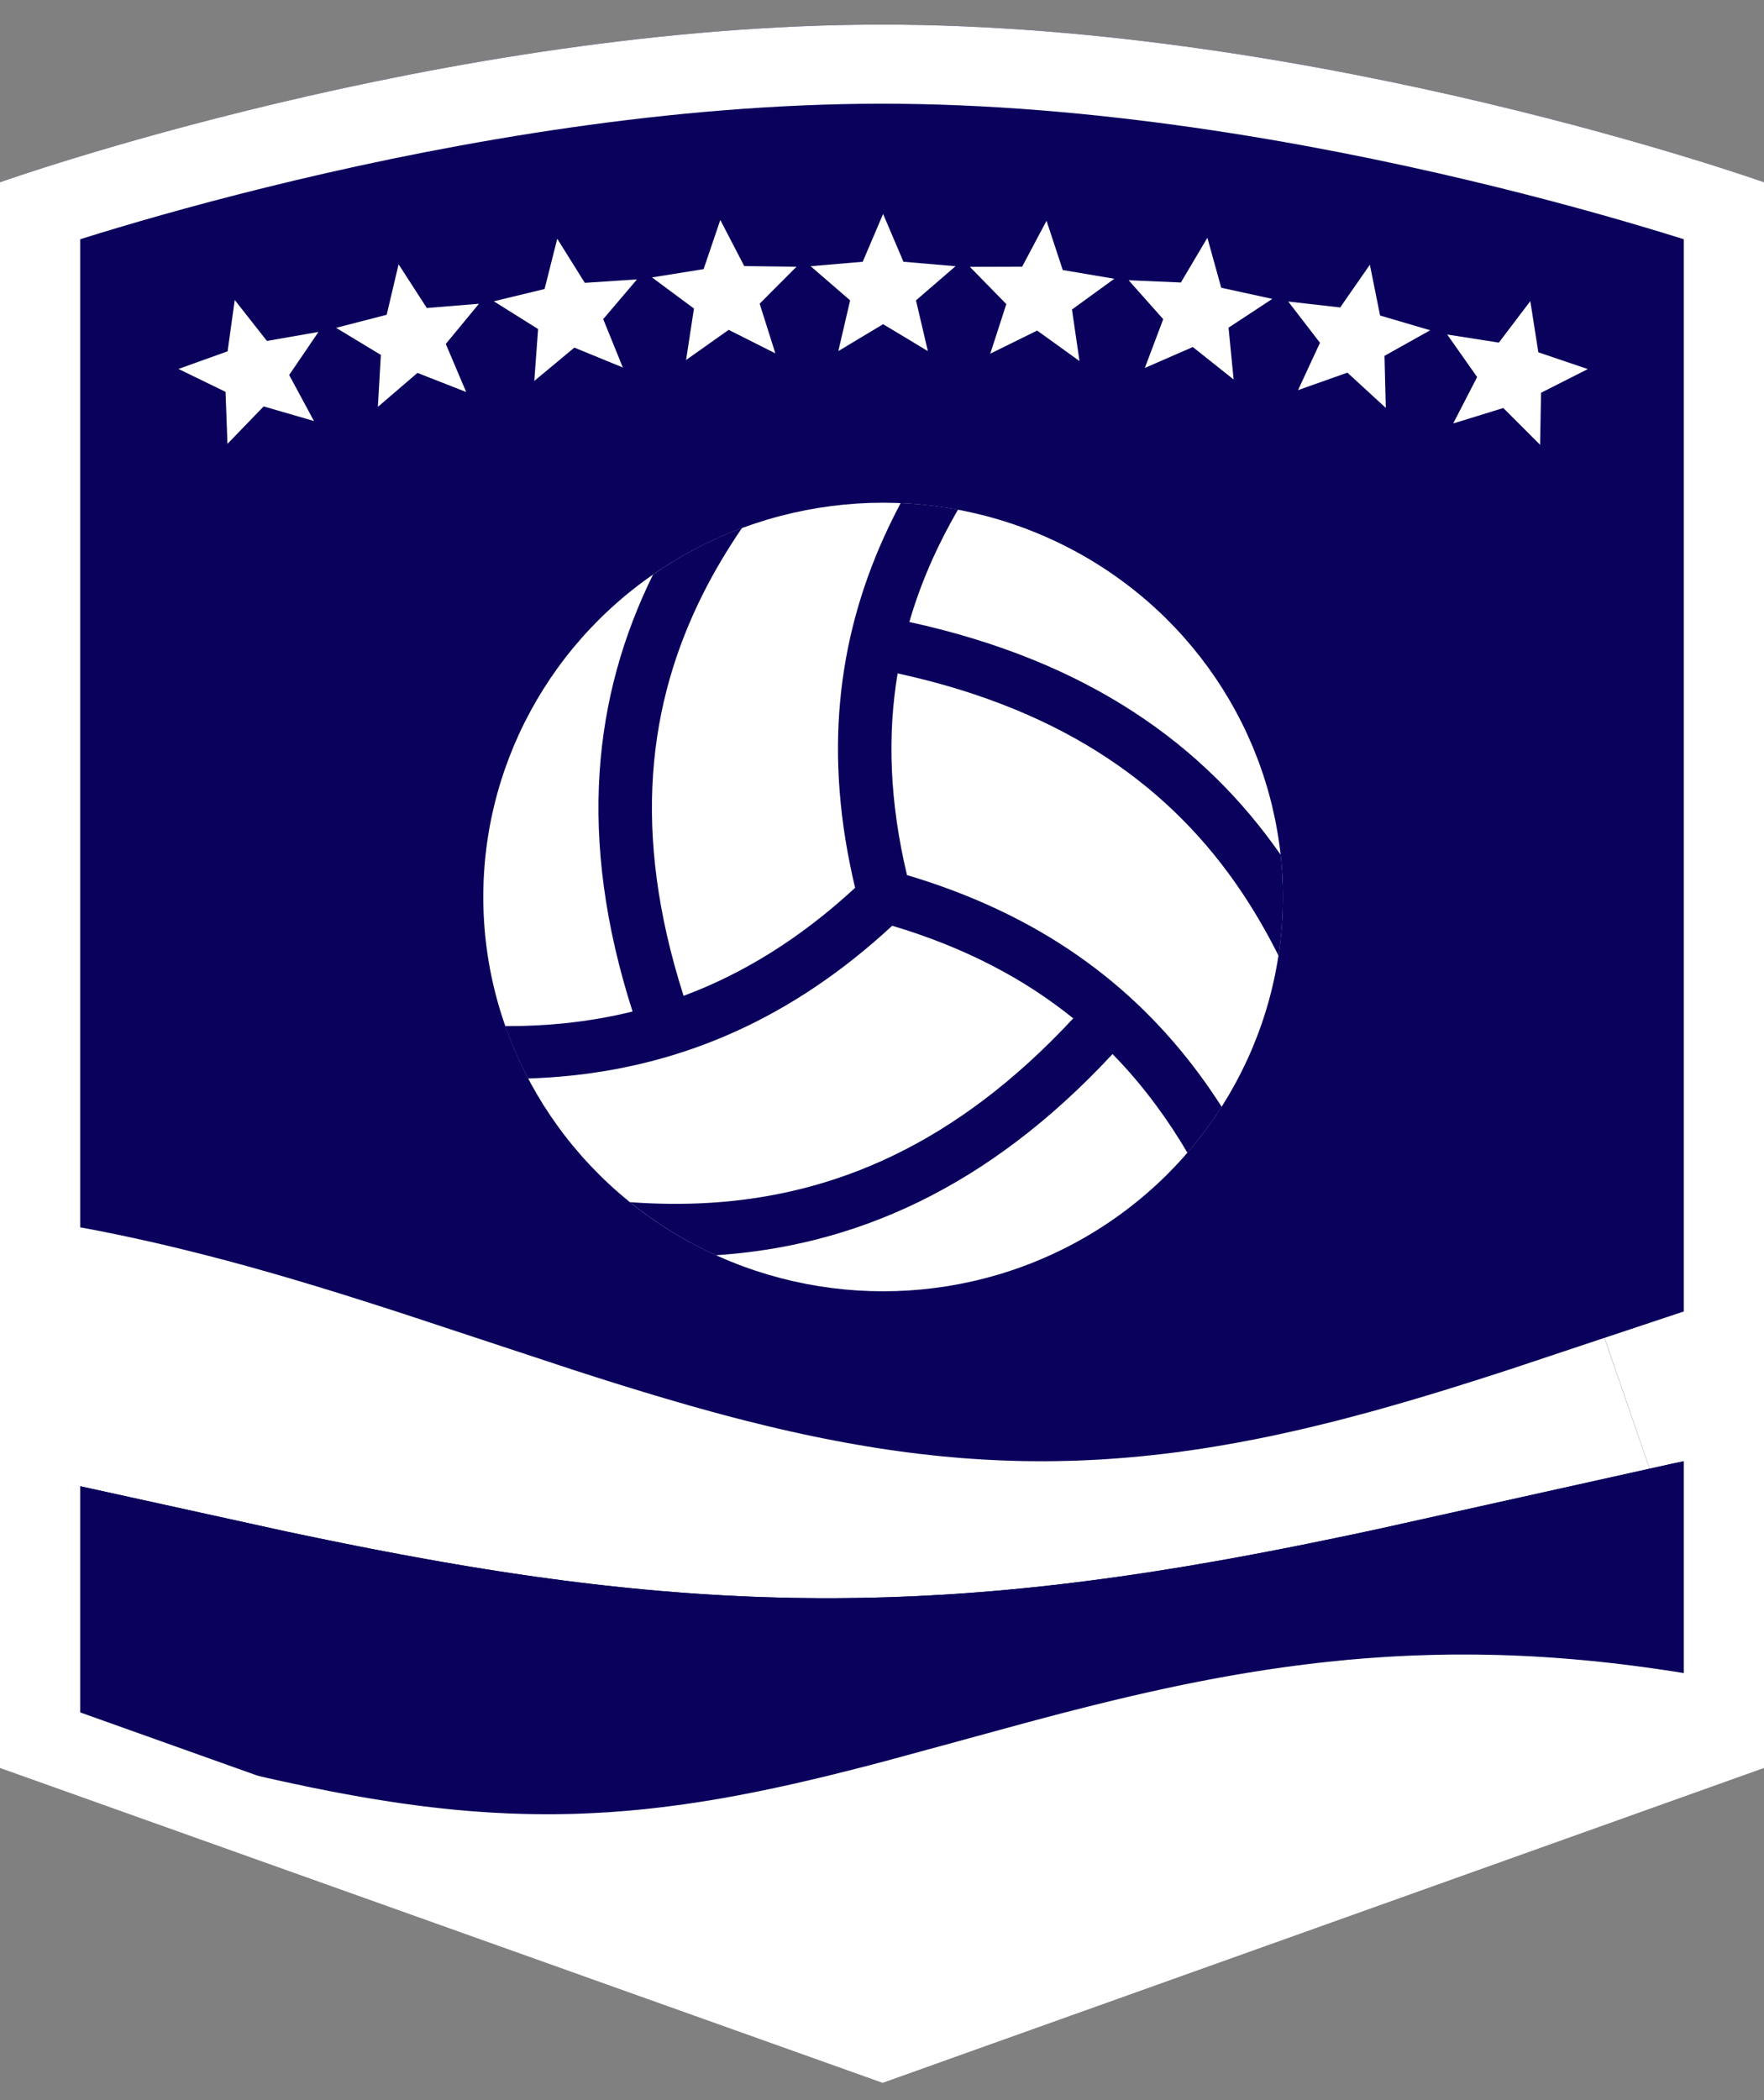 <svg width="42" height="50" viewBox="0 0 42 50" fill="none" xmlns="http://www.w3.org/2000/svg">
<rect x="0" y="0" width="42" height="50" fill="#808080" stroke="none"/>
<g clip-path="url(#clip0_1106_2913)">
<path d="M0 42.09V4.339C0 4.339 10.552 0.586 21 0.586C31.448 0.586 42 4.339 42 4.339V42.09L21.015 49.586L0 42.09Z" fill="#0A015C"/>
<path d="M42 34.398V30.613L41.773 30.683C41.768 30.684 41.764 30.686 41.76 30.687L41.469 30.778C41.465 30.779 41.461 30.781 41.457 30.782L41.167 30.874L41.156 30.877L40.865 30.97L40.855 30.974L40.565 31.067L40.556 31.07L40.266 31.165L40.258 31.168L38.202 31.852L39.277 34.966L39.774 34.856L40.127 34.781L40.136 34.779L40.482 34.706L40.491 34.704L40.837 34.632L40.847 34.63L41.193 34.559L41.204 34.557L41.549 34.487L41.561 34.485L41.906 34.416L41.919 34.413L42 34.398Z" fill="white"/>
<path d="M3.084 35.642L0 34.966V28.921L0.142 28.939C0.154 28.941 0.166 28.943 0.178 28.944L0.469 28.985C0.481 28.986 0.492 28.988 0.504 28.99L0.795 29.033C0.806 29.035 0.818 29.036 0.83 29.038L1.12 29.084C1.131 29.086 1.143 29.088 1.154 29.09L1.444 29.138C1.452 29.139 1.459 29.14 1.466 29.142C1.47 29.142 1.474 29.143 1.478 29.144L1.768 29.195C1.779 29.197 1.79 29.199 1.801 29.201L2.091 29.254C2.102 29.256 2.112 29.258 2.123 29.26L2.413 29.316C2.424 29.318 2.434 29.32 2.444 29.322L2.735 29.381C2.74 29.382 2.746 29.383 2.752 29.384C2.756 29.385 2.76 29.386 2.764 29.387L3.055 29.448C3.061 29.449 3.067 29.451 3.074 29.452C3.077 29.453 3.08 29.454 3.084 29.454L3.374 29.518C3.384 29.52 3.393 29.522 3.402 29.524L3.693 29.589C3.702 29.591 3.711 29.593 3.72 29.596L4.011 29.663C4.019 29.666 4.028 29.668 4.037 29.67L4.327 29.74C4.331 29.74 4.334 29.741 4.338 29.742C4.343 29.743 4.348 29.744 4.352 29.746L4.643 29.818C4.648 29.819 4.653 29.82 4.658 29.822C4.661 29.822 4.664 29.823 4.667 29.824L4.958 29.898C4.963 29.899 4.968 29.9 4.973 29.902C4.976 29.902 4.978 29.903 4.981 29.904L5.271 29.98C5.279 29.982 5.286 29.983 5.294 29.985L5.584 30.063C5.591 30.065 5.598 30.067 5.605 30.069L5.896 30.148C5.899 30.149 5.902 30.15 5.906 30.151C5.909 30.152 5.912 30.153 5.916 30.154L6.206 30.235C6.21 30.236 6.214 30.238 6.218 30.239C6.221 30.239 6.223 30.24 6.225 30.241L6.516 30.323C6.522 30.325 6.528 30.327 6.534 30.329L6.824 30.413C6.827 30.414 6.83 30.415 6.833 30.415C6.835 30.416 6.838 30.417 6.841 30.418L7.132 30.504C7.137 30.505 7.142 30.507 7.148 30.509L7.438 30.596C7.443 30.597 7.448 30.599 7.453 30.6L7.744 30.689C7.748 30.69 7.753 30.692 7.757 30.693L8.053 30.784L8.351 30.877C8.355 30.878 8.359 30.88 8.363 30.881L8.653 30.973C8.657 30.974 8.66 30.975 8.664 30.976L8.954 31.069C8.957 31.07 8.961 31.07 8.964 31.072L9.254 31.165C9.257 31.166 9.26 31.167 9.263 31.168L9.56 31.264L13.616 32.603L13.624 32.606L13.897 32.694L13.906 32.697L14.178 32.784L14.188 32.787L14.457 32.873L14.468 32.876L14.736 32.96L14.748 32.964L15.013 33.046L15.026 33.05L15.289 33.13L15.303 33.135L15.572 33.216L15.846 33.297L16.12 33.377L16.392 33.456L16.663 33.532L16.934 33.607L17.203 33.68L17.471 33.751L17.738 33.82L18.005 33.886L18.27 33.951L18.534 34.014L18.797 34.074L19.06 34.132L19.321 34.188L19.582 34.241L19.841 34.292L20.1 34.341L20.358 34.387L20.615 34.431L20.871 34.473L21.127 34.512L21.382 34.548L21.636 34.582L21.89 34.614L22.143 34.642L22.395 34.669L22.647 34.692L22.899 34.714L23.15 34.732L23.401 34.748L23.651 34.761L23.901 34.772L24.151 34.78L24.401 34.786L24.651 34.788L24.901 34.789L25.151 34.786L25.4 34.781L25.65 34.774L25.9 34.763L26.151 34.751L26.401 34.735L26.652 34.717L26.904 34.696L27.155 34.673L27.407 34.647L27.66 34.619L27.913 34.588L28.167 34.554L28.422 34.518L28.677 34.48L28.933 34.438L29.19 34.395L29.447 34.349L29.705 34.3L29.964 34.25L30.224 34.197L30.485 34.141L30.747 34.083L31.01 34.023L31.273 33.961L31.538 33.896L31.804 33.83L32.07 33.761L32.338 33.69L32.596 33.621L32.617 33.615L32.866 33.546L32.886 33.54L33.137 33.469L33.156 33.464L33.409 33.391L33.427 33.386L33.683 33.311L33.7 33.306L33.957 33.229L33.973 33.224L34.233 33.146L34.247 33.141L34.509 33.061L34.523 33.056L34.787 32.974L34.799 32.97L35.065 32.886L35.077 32.883L35.345 32.797L35.355 32.794L35.626 32.707L35.635 32.704L35.908 32.615L35.916 32.613L36.198 32.52L38.201 31.852L39.277 34.966L32.87 36.39L32.862 36.392L32.533 36.462L32.525 36.464L32.197 36.534L32.188 36.536L31.862 36.604L31.852 36.606L31.527 36.673L31.516 36.675L31.193 36.741L31.181 36.744L30.86 36.808L30.848 36.811L30.527 36.874L30.514 36.877L30.196 36.938L30.182 36.941L29.865 37.001L29.85 37.004L29.534 37.063L29.519 37.066L29.205 37.123L29.189 37.126L28.876 37.181L28.859 37.184L28.547 37.238L28.53 37.241L28.22 37.294L28.202 37.297L27.893 37.347L27.874 37.35L27.566 37.399L27.547 37.402L27.241 37.45L27.221 37.453L26.916 37.498L26.895 37.501L26.591 37.544L26.57 37.547L26.267 37.589L26.245 37.592L25.943 37.632L25.921 37.635L25.609 37.674L25.286 37.713L24.964 37.75L24.642 37.785L24.321 37.817L24 37.848L23.679 37.877L23.359 37.903L23.039 37.927L22.719 37.95L22.4 37.969L22.081 37.987L21.762 38.003L21.444 38.016L21.125 38.027L20.807 38.036L20.488 38.043L20.17 38.047L19.852 38.05L19.534 38.05L19.215 38.047L18.897 38.043L18.579 38.036L18.26 38.027L17.942 38.016L17.623 38.002L17.304 37.987L16.985 37.969L16.665 37.949L16.345 37.926L16.025 37.902L15.705 37.876L15.384 37.847L15.063 37.816L14.741 37.783L14.419 37.749L14.096 37.712L13.784 37.674L13.762 37.672L13.46 37.634L13.439 37.631L13.136 37.591L13.115 37.588L12.811 37.546L12.79 37.544L12.486 37.5L12.466 37.497L12.159 37.452L12.14 37.449L11.832 37.402L11.814 37.399L11.505 37.35L11.168 37.295L10.84 37.24L10.511 37.183L10.189 37.126L10.173 37.123L9.862 37.067L9.862 37.067L9.858 37.066L9.843 37.063L9.526 37.005L9.512 37.002L9.194 36.942L9.181 36.939L8.861 36.878L8.849 36.875L8.528 36.812L8.516 36.81L8.193 36.746L8.182 36.744L7.858 36.678L7.848 36.676L7.522 36.609L7.512 36.607L7.185 36.539L7.176 36.537L6.848 36.468L6.84 36.467L3.084 35.642L3.084 35.642Z" fill="white"/>
<path d="M0 40.829V34.966L3.084 35.642L3.084 35.642L6.84 36.467L6.848 36.468L7.176 36.537L7.185 36.539L7.512 36.607L7.522 36.609L7.848 36.676L7.858 36.678L8.182 36.744L8.193 36.746L8.516 36.81L8.528 36.813L8.849 36.876L8.861 36.878L9.181 36.94L9.194 36.942L9.512 37.002L9.526 37.005L9.843 37.063L9.858 37.066L10.173 37.123L10.189 37.126L10.511 37.183L10.84 37.24L11.168 37.295L11.505 37.35L11.814 37.399L11.832 37.402L12.14 37.449L12.159 37.452L12.466 37.497L12.486 37.5L12.79 37.544L12.811 37.547L13.115 37.588L13.136 37.591L13.439 37.631L13.46 37.634L13.762 37.672L13.784 37.675L14.096 37.712L14.419 37.749L14.741 37.784L15.063 37.816L15.384 37.847L15.705 37.876L16.025 37.902L16.345 37.926L16.665 37.949L16.985 37.969L17.304 37.987L17.623 38.002L17.942 38.016L18.26 38.027L18.579 38.036L18.897 38.043L19.215 38.047L19.534 38.05L19.852 38.05L20.17 38.047L20.488 38.043L20.807 38.036L21.125 38.028L21.444 38.016L21.762 38.003L22.081 37.987L22.4 37.97L22.719 37.95L23.039 37.928L23.359 37.903L23.679 37.877L24 37.848L24.321 37.818L24.642 37.785L24.964 37.75L25.286 37.713L25.609 37.674L25.921 37.635L25.943 37.632L26.245 37.592L26.267 37.589L26.57 37.547L26.591 37.545L26.895 37.501L26.916 37.498L27.221 37.453L27.241 37.45L27.547 37.402L27.566 37.399L27.874 37.35L27.893 37.347L28.202 37.297L28.22 37.294L28.53 37.241L28.547 37.238L28.859 37.184L28.876 37.181L29.189 37.126L29.205 37.123L29.519 37.066L29.534 37.063L29.85 37.004L29.865 37.001L30.182 36.941L30.196 36.938L30.514 36.877L30.527 36.874L30.848 36.811L30.86 36.808L31.181 36.744L31.193 36.742L31.516 36.676L31.527 36.673L31.852 36.606L31.862 36.604L32.188 36.536L32.197 36.534L32.525 36.464L32.533 36.463L32.862 36.392L32.87 36.39L39.774 34.856L40.127 34.781L40.136 34.779L40.482 34.706L40.491 34.704L40.837 34.632L40.847 34.63L41.193 34.559L41.204 34.557L41.549 34.487L41.561 34.485L41.906 34.416L41.919 34.414L42 34.398V40.184L41.889 40.161L41.882 40.16L41.872 40.158L41.66 40.115L41.65 40.114L41.643 40.112L41.431 40.071L41.423 40.069L41.413 40.067L41.201 40.027C41.194 40.026 41.188 40.024 41.182 40.023L40.97 39.984L40.961 39.982C40.957 39.982 40.954 39.981 40.95 39.98L40.738 39.942C40.731 39.941 40.724 39.94 40.718 39.939L40.505 39.902C40.502 39.901 40.497 39.9 40.493 39.9L40.484 39.898L40.272 39.862L40.264 39.861C40.259 39.86 40.255 39.859 40.251 39.859L40.035 39.824C40.028 39.822 40.022 39.822 40.016 39.821L39.804 39.787C39.8 39.787 39.796 39.786 39.792 39.785C39.788 39.785 39.785 39.784 39.781 39.784L39.569 39.752C39.564 39.751 39.559 39.75 39.554 39.75L39.545 39.748L39.333 39.718L39.322 39.716C39.317 39.715 39.313 39.715 39.308 39.714L39.096 39.685C39.091 39.684 39.087 39.684 39.082 39.683C39.078 39.683 39.075 39.682 39.071 39.682L38.859 39.654C38.85 39.653 38.842 39.652 38.833 39.651L38.621 39.624C38.612 39.623 38.603 39.622 38.595 39.621L38.383 39.596C38.374 39.595 38.365 39.594 38.356 39.593L38.144 39.57C38.135 39.569 38.126 39.568 38.116 39.567L37.905 39.545C37.895 39.544 37.886 39.544 37.877 39.543L37.665 39.523C37.655 39.522 37.646 39.521 37.636 39.52L37.424 39.501C37.419 39.501 37.414 39.5 37.409 39.5C37.404 39.499 37.4 39.499 37.395 39.499L37.184 39.482C37.178 39.481 37.173 39.481 37.167 39.48C37.163 39.48 37.159 39.48 37.154 39.48L36.943 39.464C36.938 39.464 36.934 39.464 36.929 39.463C36.924 39.463 36.918 39.462 36.913 39.462L36.701 39.448L36.693 39.448C36.685 39.447 36.678 39.447 36.671 39.447L36.452 39.434C36.444 39.434 36.437 39.433 36.429 39.433L36.217 39.422C36.207 39.422 36.197 39.421 36.186 39.421L35.975 39.412C35.964 39.412 35.954 39.411 35.944 39.411L35.732 39.404L35.721 39.404C35.715 39.404 35.708 39.403 35.701 39.403L35.489 39.398C35.485 39.398 35.48 39.398 35.475 39.398C35.469 39.397 35.464 39.397 35.458 39.397L35.246 39.394C35.241 39.394 35.236 39.393 35.23 39.393C35.227 39.393 35.224 39.393 35.221 39.393L35.003 39.391C34.993 39.391 34.982 39.391 34.972 39.391L34.76 39.391C34.75 39.391 34.739 39.391 34.728 39.391L34.517 39.393C34.506 39.393 34.496 39.393 34.485 39.393L34.274 39.396C34.267 39.396 34.26 39.397 34.254 39.397L34.248 39.397L34.031 39.402C34.02 39.402 34.01 39.402 33.999 39.403L33.788 39.41C33.784 39.41 33.78 39.41 33.776 39.41C33.769 39.41 33.763 39.41 33.756 39.411L33.545 39.419C33.534 39.419 33.524 39.42 33.513 39.42L33.302 39.431C33.291 39.431 33.281 39.432 33.271 39.432L33.059 39.444C33.049 39.445 33.038 39.445 33.028 39.446L32.817 39.46C32.812 39.46 32.807 39.46 32.802 39.461C32.797 39.461 32.791 39.461 32.786 39.462L32.575 39.477C32.57 39.477 32.565 39.478 32.56 39.478C32.555 39.479 32.549 39.479 32.544 39.479L32.333 39.496C32.327 39.497 32.321 39.497 32.315 39.498C32.311 39.498 32.307 39.499 32.303 39.499L32.091 39.518C32.086 39.518 32.08 39.519 32.075 39.519C32.07 39.52 32.066 39.52 32.061 39.52L31.844 39.541L31.837 39.542C31.832 39.542 31.826 39.543 31.821 39.544L31.609 39.566C31.6 39.566 31.59 39.568 31.58 39.569L31.369 39.592L31.36 39.593C31.354 39.594 31.347 39.595 31.34 39.596L31.129 39.621C31.12 39.622 31.11 39.623 31.101 39.624L30.882 39.652L30.877 39.653L30.87 39.653L30.862 39.654L30.651 39.683C30.642 39.684 30.633 39.685 30.624 39.686L30.413 39.716C30.409 39.717 30.405 39.717 30.401 39.718C30.396 39.718 30.391 39.719 30.386 39.72L30.175 39.751C30.166 39.753 30.157 39.754 30.149 39.755L29.932 39.789L29.927 39.79C29.922 39.791 29.917 39.791 29.912 39.792L29.701 39.826L29.691 39.828C29.686 39.829 29.681 39.83 29.676 39.83L29.465 39.866C29.457 39.867 29.449 39.869 29.441 39.87L29.23 39.907C29.226 39.908 29.222 39.908 29.218 39.909C29.214 39.91 29.21 39.91 29.206 39.911L28.995 39.95L28.987 39.951C28.982 39.952 28.977 39.953 28.973 39.954L28.762 39.993C28.754 39.995 28.747 39.996 28.739 39.998L28.528 40.038C28.521 40.04 28.514 40.041 28.507 40.043L28.296 40.085C28.293 40.086 28.289 40.086 28.286 40.087C28.282 40.087 28.279 40.088 28.275 40.089L28.064 40.132C28.058 40.134 28.051 40.135 28.044 40.136L27.834 40.181C27.83 40.182 27.827 40.182 27.824 40.183C27.821 40.184 27.818 40.184 27.814 40.185L27.604 40.231C27.6 40.231 27.597 40.232 27.593 40.233C27.59 40.233 27.588 40.234 27.585 40.235L27.374 40.281C27.368 40.283 27.363 40.284 27.357 40.285L27.146 40.333C27.14 40.334 27.135 40.336 27.129 40.337L26.918 40.385C26.913 40.387 26.907 40.388 26.902 40.389L26.691 40.439C26.686 40.44 26.681 40.441 26.676 40.442L26.46 40.494L26.455 40.495L26.24 40.548C26.236 40.549 26.231 40.55 26.227 40.551L26.016 40.603C26.013 40.604 26.011 40.604 26.008 40.605L25.793 40.659C25.789 40.66 25.785 40.661 25.781 40.662L25.566 40.717L25.348 40.773L25.338 40.775L25.128 40.83L25.118 40.833L24.908 40.888L24.899 40.89L24.681 40.948L24.464 41.006L22.968 41.414L22.968 41.414L22.758 41.472L21.109 41.92L20.907 41.973L20.899 41.976L20.706 42.026L20.697 42.029L20.506 42.078L20.495 42.081L20.306 42.129L20.295 42.132L20.108 42.179L20.095 42.182L19.91 42.229L19.897 42.232L19.713 42.277L19.699 42.281L19.517 42.325L19.502 42.328L19.313 42.373L19.118 42.418L18.924 42.463L18.731 42.506L18.538 42.548L18.347 42.589L18.155 42.629L17.965 42.668L17.776 42.705L17.587 42.741L17.398 42.776L17.211 42.81L17.024 42.842L16.838 42.873L16.652 42.902L16.467 42.93L16.283 42.957L16.099 42.983L15.915 43.007L15.732 43.029L15.55 43.05L15.367 43.07L15.186 43.088L15.004 43.105L14.823 43.12L14.642 43.134L14.462 43.147L14.281 43.157L14.101 43.167L13.921 43.175L13.741 43.182L13.561 43.187L13.382 43.19L13.202 43.193L13.022 43.193L12.842 43.192L12.662 43.19L12.481 43.187L12.301 43.181L12.12 43.175L11.939 43.166L11.758 43.157L11.576 43.146L11.394 43.134L11.212 43.12L11.029 43.104L10.846 43.088L10.662 43.07L10.478 43.05L10.293 43.029L10.107 43.007L9.921 42.983L9.735 42.958L9.547 42.932L9.359 42.904L9.171 42.876L8.981 42.845L8.791 42.814L8.6 42.781L8.408 42.747L8.216 42.712L8.023 42.676L7.829 42.639L7.634 42.6L7.438 42.561L7.249 42.522L7.234 42.519L7.051 42.48L7.037 42.477L6.853 42.437L6.839 42.434L6.653 42.394L6.641 42.391L6.453 42.349L6.441 42.347L6.252 42.304L6.241 42.302L6.049 42.258L6.039 42.256L5.846 42.211L5.837 42.209L5.642 42.163L5.634 42.162L5.43 42.113L3.554 41.657L3.554 41.657L2.043 41.29L1.826 41.239C1.823 41.238 1.82 41.237 1.818 41.237L1.385 41.136C1.381 41.135 1.378 41.134 1.375 41.133L1.163 41.085C1.161 41.084 1.158 41.084 1.156 41.083L0.933 41.033L0.717 40.984C0.712 40.983 0.708 40.982 0.704 40.981L0.492 40.935C0.488 40.934 0.483 40.933 0.479 40.932L0.267 40.886C0.262 40.885 0.258 40.884 0.253 40.883L0.041 40.838C0.036 40.837 0.031 40.836 0.026 40.834L0 40.829Z" fill="#0A015C"/>
<path d="M0 40.829V42.09L3.16 43.217L3.554 41.657L2.043 41.29L1.826 41.239C1.823 41.238 1.82 41.237 1.818 41.237L1.606 41.187C1.603 41.186 1.6 41.186 1.597 41.185L1.385 41.136C1.381 41.135 1.378 41.134 1.375 41.133L1.163 41.085C1.159 41.084 1.156 41.083 1.152 41.082L0.94 41.034C0.936 41.033 0.933 41.032 0.929 41.032L0.717 40.984C0.712 40.983 0.708 40.982 0.704 40.981L0.492 40.934C0.488 40.934 0.483 40.933 0.479 40.932L0.267 40.886C0.262 40.885 0.258 40.884 0.253 40.883L0.041 40.837C0.036 40.837 0.031 40.835 0.026 40.834L0 40.829Z" fill="white"/>
<path d="M42 40.184L41.889 40.161C41.883 40.16 41.878 40.159 41.872 40.158L41.66 40.115C41.654 40.114 41.649 40.113 41.643 40.112L41.431 40.071L41.423 40.069L41.413 40.067L41.201 40.027C41.194 40.026 41.188 40.024 41.182 40.023L40.97 39.984C40.963 39.983 40.957 39.981 40.95 39.98L40.738 39.942C40.731 39.941 40.724 39.94 40.718 39.939L40.505 39.902C40.498 39.9 40.491 39.899 40.484 39.898L40.272 39.862L40.264 39.861C40.259 39.86 40.255 39.859 40.251 39.859L40.038 39.824C40.031 39.823 40.023 39.822 40.016 39.821L39.804 39.787C39.796 39.786 39.788 39.785 39.781 39.784L39.569 39.752C39.564 39.751 39.559 39.75 39.554 39.75L39.545 39.748L39.333 39.718L39.322 39.716C39.317 39.715 39.313 39.715 39.308 39.714L39.096 39.685C39.088 39.684 39.079 39.683 39.071 39.682L38.859 39.654C38.85 39.653 38.842 39.652 38.833 39.651L38.621 39.624C38.612 39.623 38.603 39.622 38.595 39.621L38.383 39.596C38.374 39.595 38.365 39.594 38.356 39.593L38.144 39.57C38.135 39.569 38.126 39.568 38.116 39.567L37.905 39.545C37.895 39.544 37.886 39.544 37.877 39.543L37.665 39.522C37.655 39.522 37.646 39.521 37.636 39.52L37.424 39.501C37.415 39.5 37.405 39.499 37.395 39.499L37.184 39.482C37.178 39.481 37.173 39.481 37.167 39.48C37.163 39.48 37.159 39.48 37.154 39.48L36.943 39.464C36.933 39.463 36.923 39.463 36.913 39.462L36.701 39.448L36.693 39.448C36.685 39.447 36.678 39.447 36.671 39.447L36.459 39.434C36.449 39.434 36.439 39.433 36.429 39.433L36.217 39.422C36.207 39.422 36.197 39.421 36.186 39.421L35.975 39.412C35.964 39.412 35.954 39.411 35.944 39.411L35.732 39.404L35.721 39.404C35.715 39.404 35.708 39.403 35.701 39.403L35.489 39.398C35.479 39.398 35.468 39.397 35.458 39.397L35.246 39.394C35.236 39.393 35.225 39.393 35.215 39.393L35.003 39.391C34.993 39.391 34.982 39.391 34.972 39.391L34.76 39.391C34.75 39.391 34.739 39.391 34.728 39.391L34.517 39.392C34.506 39.393 34.496 39.393 34.485 39.393L34.274 39.396C34.267 39.396 34.26 39.396 34.254 39.397C34.25 39.397 34.246 39.397 34.242 39.397L34.031 39.402C34.02 39.402 34.01 39.402 33.999 39.403L33.788 39.41C33.777 39.41 33.767 39.41 33.756 39.411L33.545 39.419C33.534 39.419 33.524 39.42 33.513 39.42L33.302 39.431C33.291 39.431 33.281 39.432 33.271 39.432L33.059 39.444C33.049 39.445 33.038 39.445 33.028 39.446L32.817 39.46C32.812 39.46 32.807 39.46 32.802 39.461C32.797 39.461 32.791 39.461 32.786 39.462L32.575 39.477C32.57 39.477 32.565 39.478 32.56 39.478C32.555 39.478 32.549 39.479 32.544 39.479L32.333 39.496C32.323 39.497 32.313 39.498 32.303 39.499L32.091 39.517C32.081 39.518 32.071 39.519 32.061 39.52L31.85 39.541C31.846 39.541 31.841 39.541 31.837 39.542C31.832 39.542 31.826 39.543 31.821 39.544L31.609 39.565C31.6 39.566 31.59 39.568 31.58 39.569L31.369 39.592C31.36 39.593 31.35 39.594 31.34 39.595L31.129 39.621C31.12 39.622 31.11 39.623 31.101 39.624L30.89 39.651C30.885 39.651 30.881 39.652 30.877 39.652C30.872 39.653 30.867 39.654 30.862 39.654L30.651 39.683C30.642 39.684 30.633 39.685 30.624 39.686L30.413 39.716C30.404 39.717 30.395 39.719 30.386 39.72L30.175 39.751C30.166 39.752 30.157 39.754 30.149 39.755L29.932 39.789L29.927 39.79C29.922 39.79 29.917 39.791 29.912 39.792L29.701 39.826L29.691 39.828C29.686 39.829 29.681 39.829 29.676 39.83L29.465 39.866C29.457 39.867 29.449 39.869 29.441 39.87L29.23 39.907C29.222 39.908 29.214 39.91 29.206 39.911L28.995 39.949L28.987 39.951C28.982 39.952 28.977 39.953 28.973 39.954L28.762 39.993C28.754 39.995 28.747 39.996 28.739 39.998L28.528 40.038C28.521 40.04 28.514 40.041 28.507 40.043L28.296 40.085C28.293 40.085 28.289 40.086 28.286 40.087C28.282 40.087 28.279 40.088 28.275 40.089L28.064 40.132C28.058 40.134 28.051 40.135 28.044 40.136L27.834 40.181C27.83 40.182 27.827 40.182 27.824 40.183C27.821 40.184 27.818 40.184 27.814 40.185L27.604 40.23C27.597 40.232 27.591 40.233 27.585 40.235L27.374 40.281C27.368 40.282 27.363 40.284 27.357 40.285L27.146 40.333C27.14 40.334 27.135 40.335 27.129 40.337L26.918 40.385C26.913 40.387 26.907 40.388 26.902 40.389L26.691 40.439C26.686 40.44 26.681 40.441 26.676 40.442L26.46 40.494C26.457 40.495 26.454 40.496 26.451 40.496L26.24 40.548C26.236 40.549 26.231 40.55 26.227 40.551L26.016 40.603C26.013 40.604 26.011 40.604 26.008 40.605L25.793 40.659C25.789 40.66 25.785 40.661 25.781 40.662L25.566 40.717L25.348 40.773L25.338 40.775L25.128 40.83L25.118 40.833L24.908 40.888L24.899 40.89L24.681 40.948L24.464 41.006L22.968 41.414L22.968 41.414L22.758 41.472L21.109 41.92L20.907 41.973L20.899 41.976L20.706 42.026L20.697 42.029L20.506 42.078L20.495 42.081L20.306 42.129L20.295 42.132L20.108 42.179L20.095 42.182L19.91 42.229L19.897 42.232L19.713 42.277L19.699 42.281L19.517 42.325L19.502 42.328L19.313 42.373L19.118 42.418L18.924 42.463L18.731 42.506L18.538 42.548L18.347 42.589L18.155 42.629L17.965 42.668L17.776 42.705L17.587 42.741L17.398 42.776L17.211 42.81L17.024 42.842L16.838 42.873L16.652 42.902L16.467 42.93L16.283 42.957L16.099 42.982L15.915 43.006L15.732 43.029L15.55 43.05L15.367 43.07L15.186 43.088L15.004 43.105L14.823 43.12L14.642 43.134L14.462 43.147L14.281 43.157L14.101 43.167L13.921 43.175L13.741 43.182L13.561 43.187L13.382 43.19L13.202 43.193L13.022 43.193L12.842 43.192L12.662 43.19L12.481 43.186L12.301 43.181L12.12 43.175L11.939 43.166L11.758 43.157L11.576 43.146L11.394 43.133L11.212 43.12L11.029 43.104L10.846 43.088L10.662 43.069L10.478 43.05L10.293 43.029L10.107 43.007L9.921 42.983L9.735 42.958L9.547 42.932L9.359 42.904L9.171 42.875L8.981 42.845L8.791 42.814L8.6 42.781L8.408 42.747L8.216 42.712L8.023 42.676L7.829 42.639L7.634 42.6L7.438 42.561L7.249 42.522L7.234 42.518L7.051 42.48L7.037 42.477L6.853 42.437L6.839 42.434L6.653 42.394L6.641 42.391L6.453 42.349L6.441 42.347L6.252 42.304L6.241 42.302L6.049 42.258L6.039 42.256L5.846 42.211L5.837 42.209L5.642 42.163L5.634 42.161L5.43 42.113L3.554 41.657L3.16 43.217L21.015 49.587L24.682 48.276L24.683 48.276L42 42.09V40.184Z" fill="white"/>
<path fill-rule="evenodd" clip-rule="evenodd" d="M1.909 40.769L21.015 47.584L40.091 40.77V5.696C39.946 5.65 39.79 5.602 39.623 5.551C38.503 5.209 36.897 4.751 34.97 4.293C31.102 3.373 26.014 2.469 21 2.469C15.986 2.469 10.898 3.373 7.03 4.293C5.104 4.751 3.497 5.209 2.377 5.551C2.21 5.602 2.054 5.65 1.909 5.696V40.769ZM42 4.339C42 4.339 31.448 0.586 21 0.586C10.552 0.586 0 4.339 0 4.339V42.09L21.015 49.586L42 42.09V4.339Z" fill="white"/>
<ellipse cx="21.026" cy="21.356" rx="9.519" ry="9.387" fill="white"/>
<path d="M13.463 24.36C14.001 24.303 14.534 24.212 15.061 24.082C13.732 19.93 14.132 16.554 15.55 13.677C16.2 13.225 16.91 12.851 17.666 12.57C17.322 13.075 17.011 13.595 16.74 14.134C15.438 16.724 15.023 19.794 16.276 23.709C17.673 23.189 19.034 22.361 20.36 21.137C19.6 17.962 19.943 15.236 21.043 12.795C21.168 12.518 21.302 12.246 21.445 11.977C21.909 11.997 22.365 12.05 22.809 12.133C22.587 12.517 22.386 12.907 22.206 13.304C21.987 13.792 21.8 14.292 21.651 14.808C25.92 15.74 28.673 17.739 30.492 20.351C30.527 20.681 30.546 21.016 30.546 21.356C30.546 21.831 30.51 22.297 30.441 22.753C30.174 22.219 29.878 21.706 29.548 21.215C27.925 18.809 25.436 16.919 21.372 16.032C21.128 17.493 21.177 19.078 21.595 20.834C24.753 21.773 26.969 23.427 28.56 25.583C28.744 25.833 28.92 26.089 29.087 26.351C28.842 26.735 28.569 27.101 28.272 27.445C28.042 27.055 27.796 26.68 27.531 26.322C27.213 25.89 26.867 25.481 26.489 25.095C23.487 28.327 20.302 29.67 17.045 29.885C16.307 29.549 15.62 29.123 14.998 28.621C15.64 28.668 16.278 28.675 16.913 28.636C19.838 28.453 22.742 27.272 25.553 24.245C24.396 23.31 22.986 22.56 21.243 22.04C18.841 24.263 16.283 25.327 13.597 25.608C13.257 25.643 12.916 25.666 12.574 25.677C12.363 25.277 12.181 24.861 12.029 24.43C12.513 24.432 12.991 24.409 13.463 24.36Z" fill="#0A015C"/>
<path d="M6.277 9.676L7.475 10.023L6.885 8.928L7.582 7.903L6.355 8.117L5.589 7.142L5.419 8.364L4.249 8.784L5.37 9.329L5.416 10.567L6.277 9.676Z" fill="white"/>
<path d="M9.939 8.878L11.099 9.333L10.614 8.189L11.403 7.232L10.162 7.333L9.49 6.292L9.207 7.494L8.002 7.805L9.068 8.45L8.997 9.687L9.939 8.878Z" fill="white"/>
<path d="M13.675 8.276L14.829 8.749L14.362 7.598L15.166 6.652L13.924 6.734L13.268 5.684L12.966 6.881L11.757 7.173L12.812 7.834L12.721 9.07L13.675 8.276Z" fill="white"/>
<path d="M17.349 7.853L18.461 8.413L18.087 7.23L18.965 6.35L17.72 6.335L17.15 5.237L16.753 6.407L15.524 6.605L16.523 7.346L16.335 8.571L17.349 7.853Z" fill="white"/>
<path d="M21.026 7.718L22.092 8.359L21.809 7.151L22.751 6.338L21.511 6.232L21.026 5.094L20.541 6.232L19.301 6.338L20.241 7.151L19.96 8.359L21.026 7.718Z" fill="white"/>
<path d="M24.694 7.87L25.702 8.596L25.523 7.369L26.531 6.637L25.304 6.429L24.917 5.256L24.337 6.349L23.092 6.353L23.96 7.24L23.578 8.42L24.694 7.87Z" fill="white"/>
<path d="M28.4 8.262L29.372 9.035L29.251 7.801L30.293 7.116L29.077 6.851L28.747 5.661L28.116 6.726L26.872 6.672L27.696 7.599L27.258 8.76L28.4 8.262Z" fill="white"/>
<path d="M32.081 8.872L32.995 9.711L32.964 8.472L34.052 7.863L32.859 7.512L32.616 6.302L31.909 7.32L30.672 7.179L31.428 8.161L30.906 9.288L32.081 8.872Z" fill="white"/>
<path d="M35.792 9.714L36.669 10.59L36.691 9.351L37.805 8.787L36.627 8.388L36.436 7.169L35.687 8.157L34.457 7.964L35.17 8.977L34.6 10.082L35.792 9.714Z" fill="white"/>
</g>
<defs>
<clipPath id="clip0_1106_2913">
<rect width="42" height="49" fill="white" transform="translate(0 0.586)"/>
</clipPath>
</defs>
</svg>
